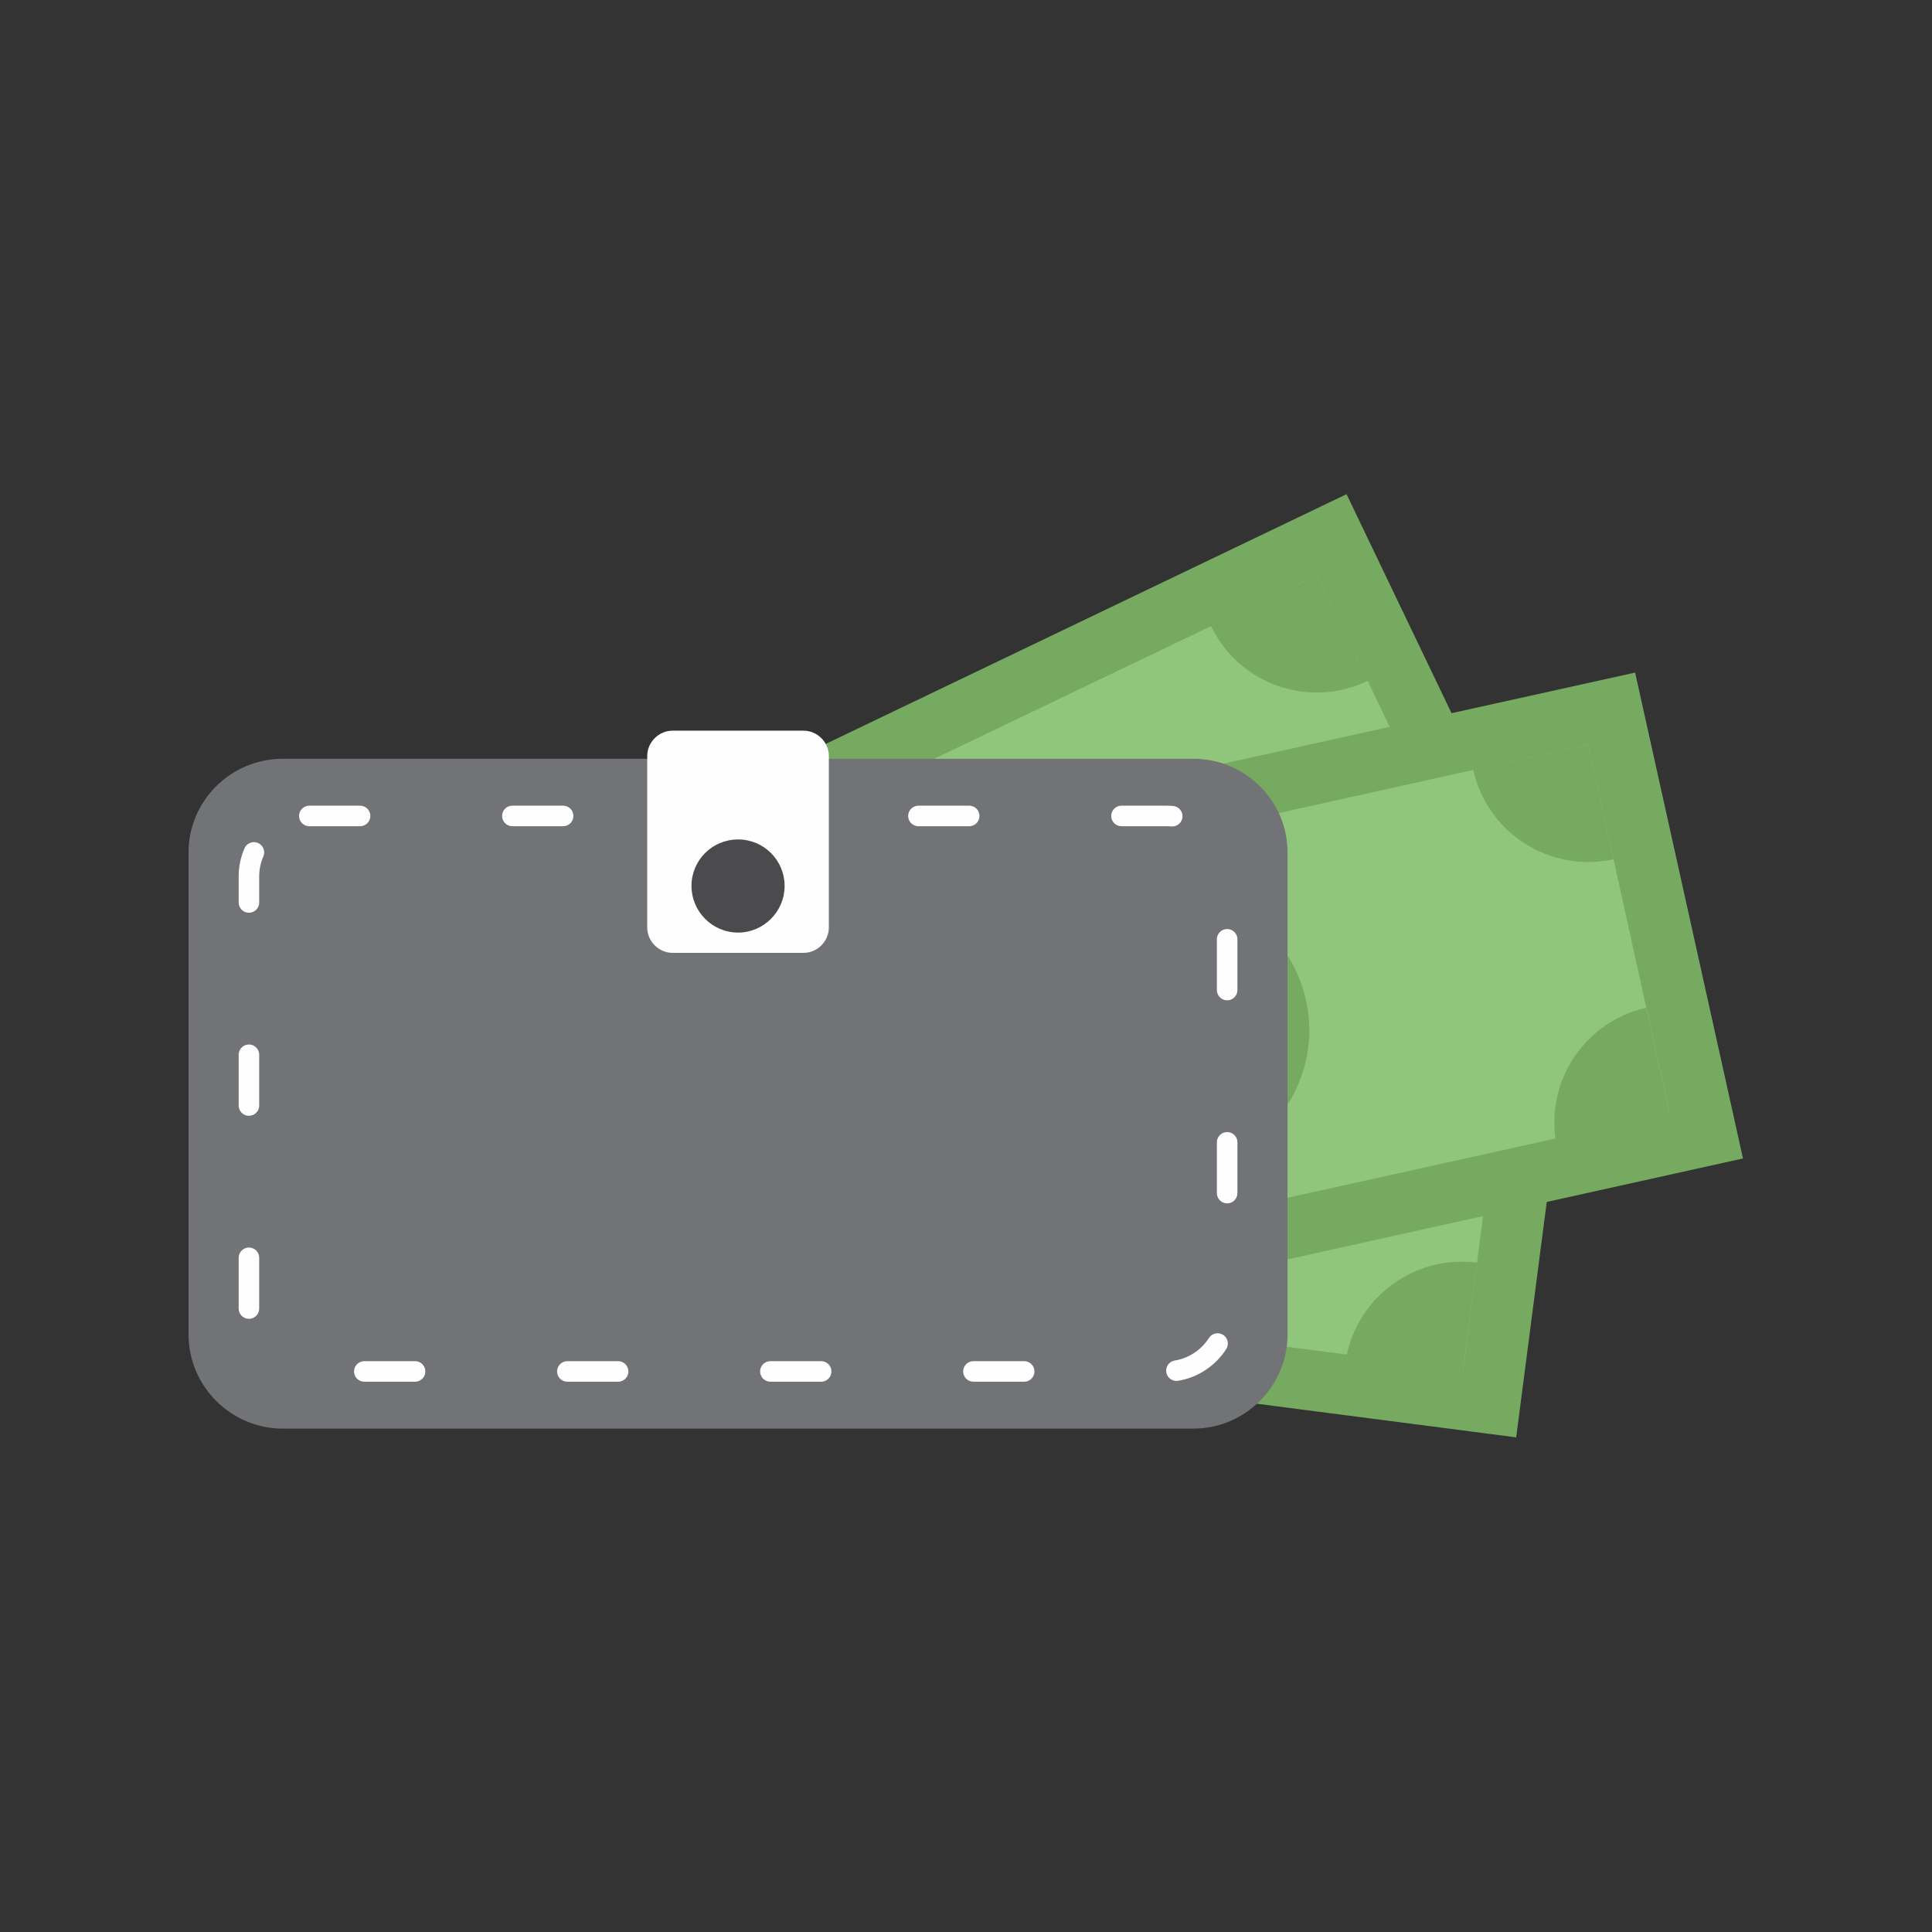 <svg xmlns="http://www.w3.org/2000/svg" xmlns:xlink="http://www.w3.org/1999/xlink" xml:space="preserve" width="41.91mm" height="41.91mm" style="shape-rendering:geometricPrecision; text-rendering:geometricPrecision; image-rendering:optimizeQuality; fill-rule:evenodd; clip-rule:evenodd" viewBox="0 0 4191 4191"><rect x="0" y="0" width="4191" height="4191" fill="#333333" stroke="none"/> <defs>  <style type="text/css">   <![CDATA[    .str0 {stroke:#FEFEFE;stroke-width:44.5;stroke-linecap:round;stroke-linejoin:round;stroke-dasharray:110.11 330.33}    .fil4 {fill:none}    .fil6 {fill:#4B4B4D}    .fil3 {fill:#727376}    .fil1 {fill:#76AA60}    .fil2 {fill:#90C67B}    .fil5 {fill:#FEFEFE}    .fil0 {fill:#593B7E;fill-rule:nonzero}   ]]>  </style> </defs> <g id="Camada_x0020_1">    <g id="_2213343783584">   <path class="fil0" d="M1988 2229l-4 -2 -134 -126c-2,-2 -2,-5 0,-7 2,-2 5,-2 7,0l134 126c2,2 2,5 0,7 -1,1 -2,2 -3,2z"></path>   <polygon class="fil1" points="846,2067 2921,1072 3388,2046 1314,3041 "></polygon>   <polygon class="fil2" points="1023,2127 2857,1248 3211,1986 1378,2866 "></polygon>   <path class="fil1" d="M1253 2017c61,127 8,279 -119,340l-111 -230 230 -110z"></path>   <path class="fil1" d="M2627 1358c61,127 213,180 340,119l-110 -229 -230 110z"></path>   <path class="fil1" d="M1616 2774c-60,-127 -213,-180 -339,-119l110 230 229 -111z"></path>   <path class="fil1" d="M2991 2115c-61,-127 -8,-279 119,-340l110 230 -229 110z"></path>   <path class="fil1" d="M1988 1786c149,-72 328,-9 400,141 72,149 9,328 -141,400 -149,72 -328,9 -400,-141 -72,-149 -9,-328 141,-400z"></path>   <polygon class="fil1" points="1146,1751 3428,2047 3289,3118 1007,2822 "></polygon>   <polygon class="fil2" points="1262,1898 3279,2159 3174,2971 1157,2710 "></polygon>   <path class="fil1" d="M1515 1931c-19,139 -146,238 -286,220l33 -253 253 33z"></path>   <path class="fil1" d="M3026 2126c-18,140 80,268 220,286l33 -253 -253 -33z"></path>   <path class="fil1" d="M1407 2764c18,-140 -81,-268 -220,-286l-33 253 253 33z"></path>   <path class="fil1" d="M2918 2959c18,-139 146,-238 286,-220l-33 253 -253 -33z"></path>   <path class="fil1" d="M2256 2137c165,21 281,172 259,336 -21,165 -171,280 -336,259 -164,-21 -280,-172 -259,-336 21,-164 172,-280 336,-259z"></path>   <polygon class="fil1" points="1300,1956 3547,1459 3781,2513 1534,3011 "></polygon>   <polygon class="fil2" points="1459,2055 3445,1615 3622,2415 1636,2854 "></polygon>   <path class="fil1" d="M1708 2000c30,137 -56,273 -194,303l-55 -248 249 -55z"></path>   <path class="fil1" d="M3196 1670c30,137 166,224 304,194l-55 -249 -249 55z"></path>   <path class="fil1" d="M1890 2820c-31,-138 -167,-224 -304,-194l55 249 249 -55z"></path>   <path class="fil1" d="M3378 2490c-31,-137 56,-273 193,-304l55 249 -248 55z"></path>   <path class="fil1" d="M2476 1942c161,-36 322,66 357,228 36,161 -66,322 -228,358 -161,35 -322,-67 -357,-228 -36,-162 66,-322 228,-358z"></path>   <path class="fil3" d="M613 1646l1976 0c112,0 204,91 204,203l0 1046c0,112 -92,204 -204,204l-1976 0c-112,0 -204,-92 -204,-204l0 -1046c0,-112 92,-203 204,-203z"></path>   <path class="fil4 str0" d="M671 1770l1860 0c72,0 131,59 131,131l0 943c0,72 -59,131 -131,131l-1860 0c-72,0 -131,-59 -131,-131l0 -943c0,-72 59,-131 131,-131z"></path>   <path class="fil5" d="M1459 1585l284 0c30,0 55,25 55,55l0 372c0,30 -25,55 -55,55l-284 0c-30,0 -55,-25 -55,-55l0 -372c0,-30 25,-55 55,-55z"></path>   <path class="fil6" d="M1601 2023c56,0 101,-46 101,-101 0,-56 -45,-101 -101,-101 -56,0 -101,45 -101,101 0,55 45,101 101,101z"></path>  </g> </g></svg>